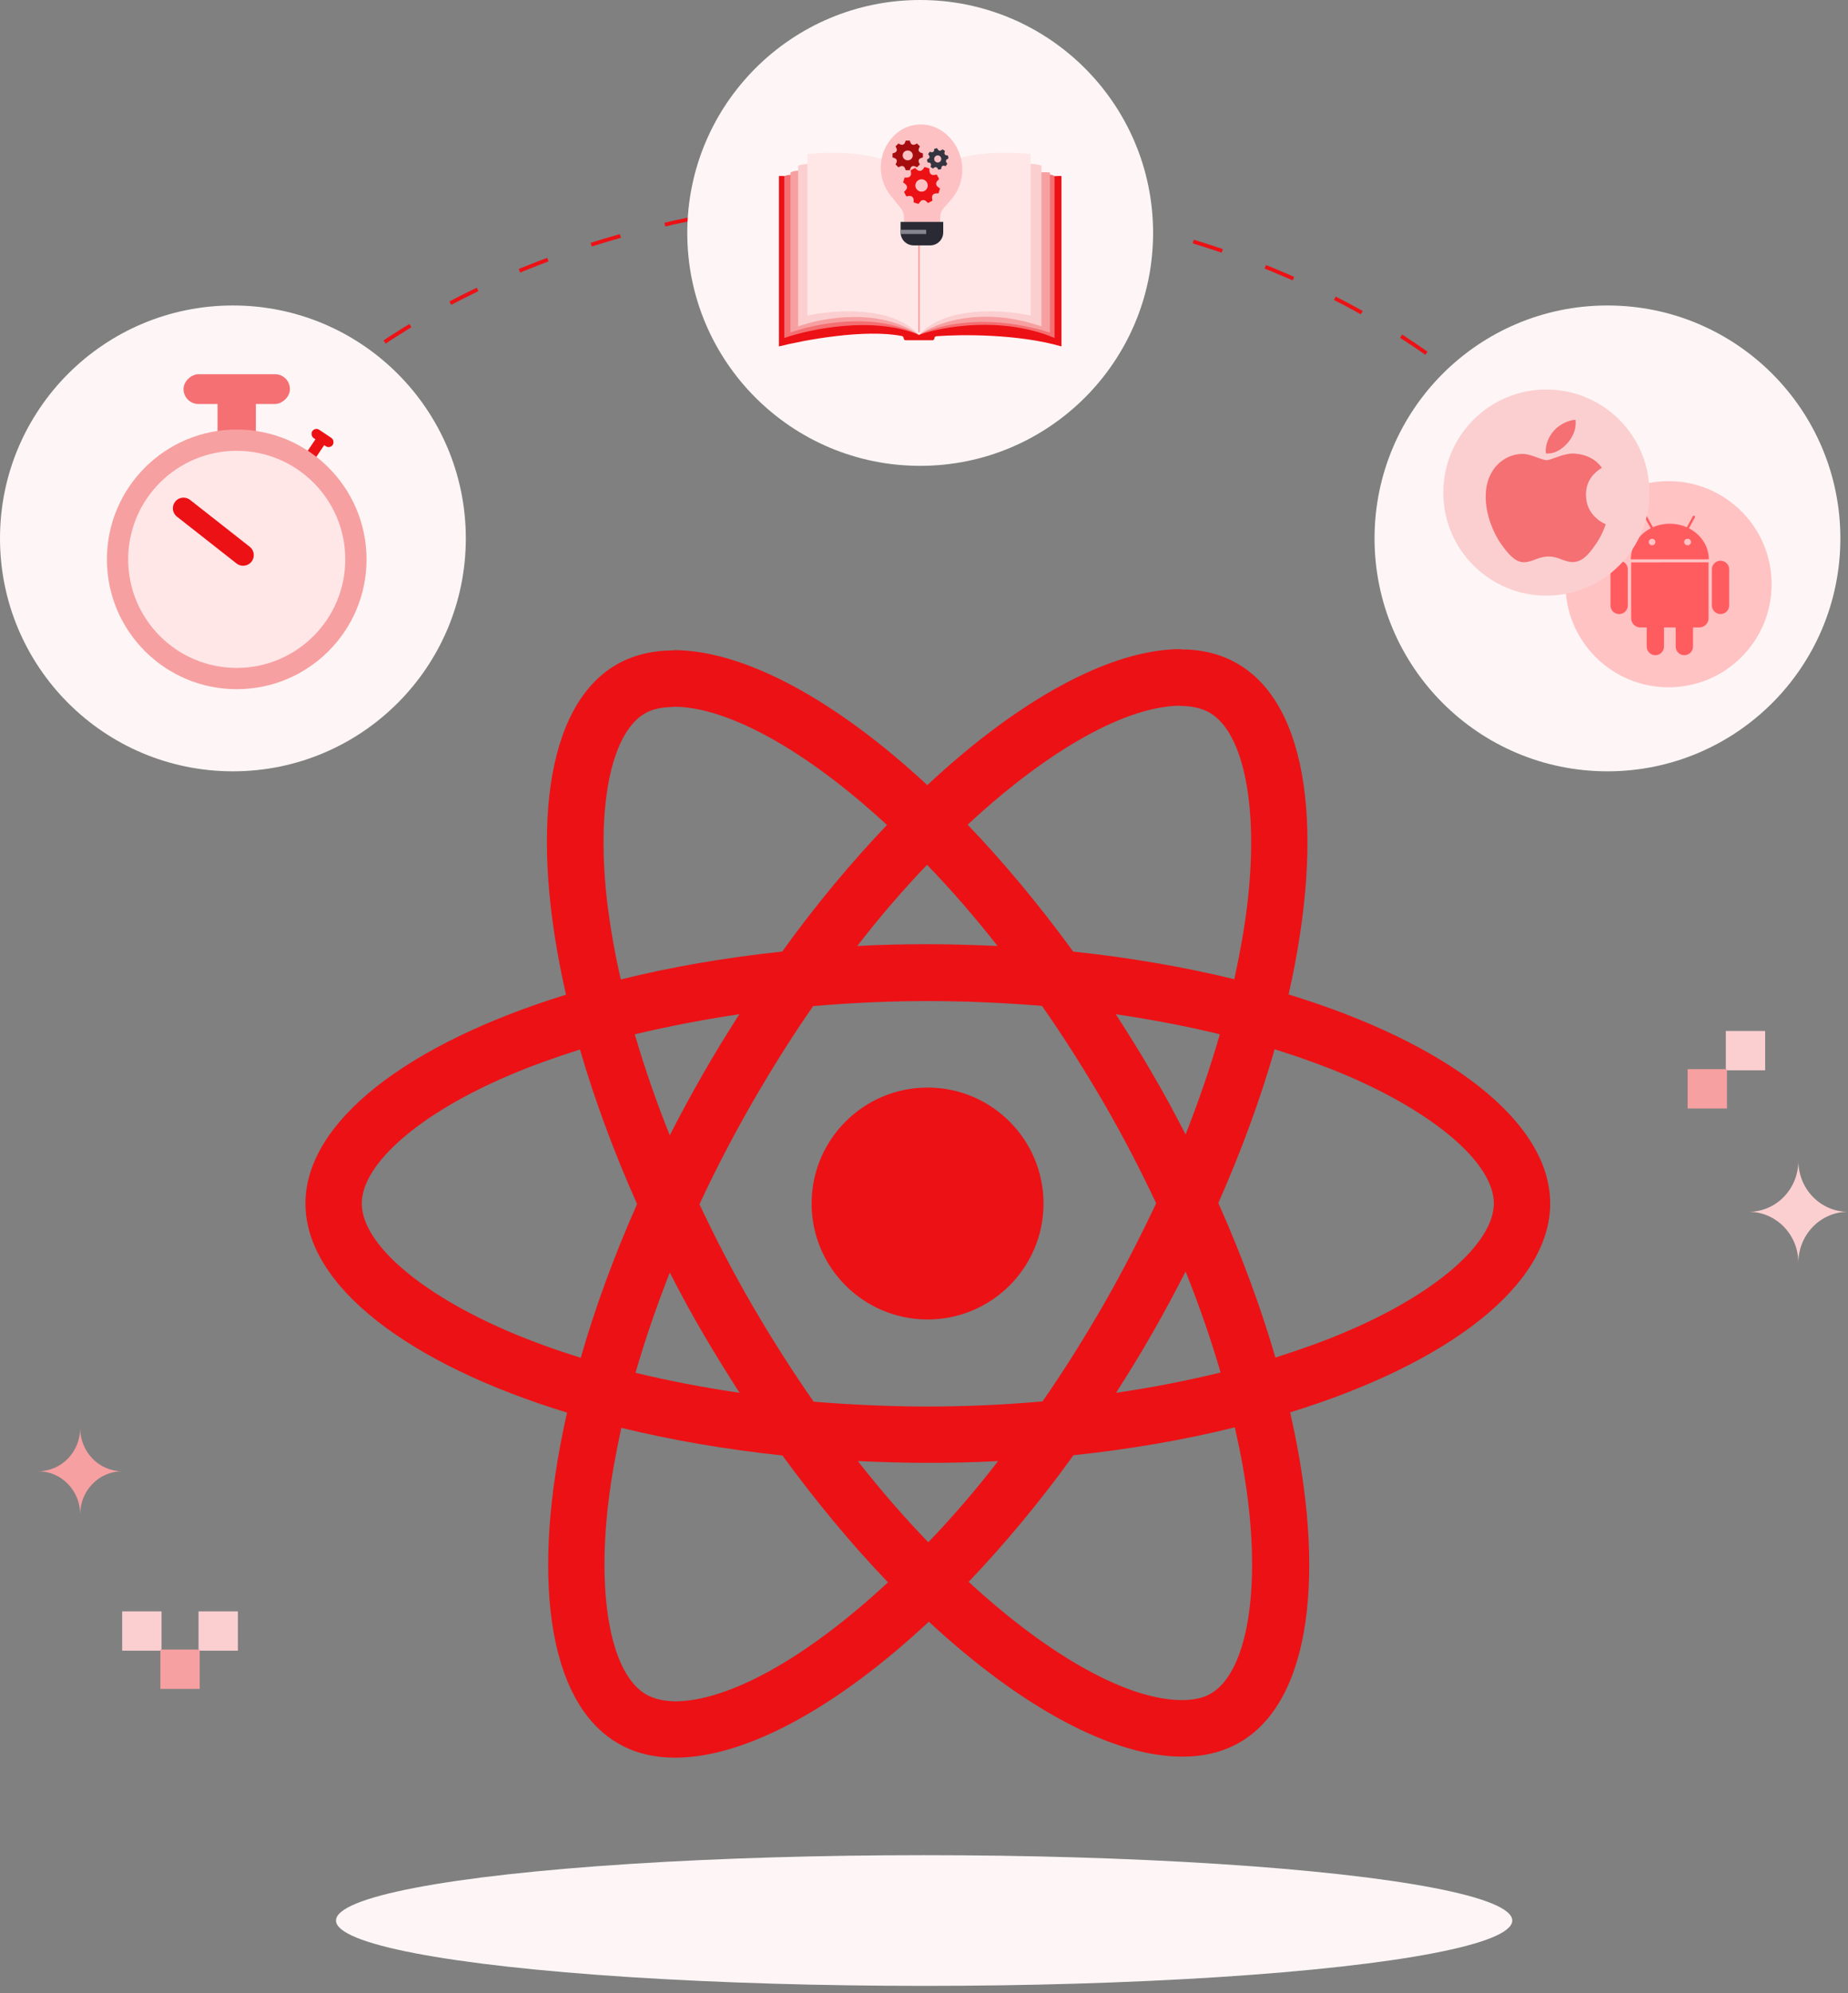 <svg width="242" height="261" viewBox="0 0 242 261" fill="none" xmlns="http://www.w3.org/2000/svg">
<rect x="0" y="0" width="242" height="261" fill="#808080" stroke="none"/>
<path d="M203 157.596C203 146.798 189.478 136.565 168.745 130.219C173.53 109.088 171.403 92.276 162.034 86.894C159.874 85.631 157.349 85.033 154.592 85.033V92.442C156.12 92.442 157.349 92.741 158.379 93.306C162.898 95.898 164.858 105.765 163.33 118.457C162.964 121.58 162.366 124.87 161.635 128.225C155.123 126.63 148.013 125.401 140.538 124.604C136.052 118.457 131.401 112.875 126.716 107.991C137.547 97.924 147.714 92.409 154.625 92.409V85C145.488 85 133.527 91.512 121.434 102.808C109.34 91.579 97.379 85.133 88.242 85.133V92.542C95.12 92.542 105.32 98.024 116.151 108.025C111.499 112.909 106.848 118.457 102.429 124.604C94.92 125.401 87.81 126.63 81.298 128.258C80.534 124.936 79.969 121.713 79.57 118.623C78.009 105.932 79.936 96.064 84.421 93.439C85.418 92.841 86.714 92.575 88.242 92.575V85.166C85.451 85.166 82.926 85.764 80.733 87.027C71.397 92.409 69.304 109.188 74.122 130.252C53.456 136.631 40 146.831 40 157.596C40 168.394 53.522 178.627 74.255 184.973C69.47 206.104 71.597 222.915 80.966 228.298C83.126 229.56 85.651 230.158 88.442 230.158C97.578 230.158 109.539 223.646 121.633 212.35C133.727 223.58 145.688 230.025 154.824 230.025C157.615 230.025 160.14 229.427 162.333 228.165C171.669 222.783 173.762 206.004 168.945 184.94C189.544 178.594 203 168.361 203 157.596ZM159.742 135.435C158.512 139.721 156.984 144.14 155.256 148.559C153.894 145.901 152.465 143.243 150.904 140.585C149.375 137.927 147.747 135.335 146.119 132.81C150.837 133.508 155.389 134.372 159.742 135.435ZM144.525 170.819C141.933 175.305 139.275 179.557 136.518 183.511C131.567 183.943 126.55 184.176 121.5 184.176C116.483 184.176 111.466 183.943 106.549 183.544C103.791 179.591 101.1 175.371 98.509 170.919C95.984 166.566 93.691 162.148 91.598 157.695C93.658 153.243 95.984 148.791 98.475 144.439C101.067 139.954 103.725 135.701 106.482 131.747C111.433 131.315 116.45 131.083 121.5 131.083C126.517 131.083 131.534 131.315 136.451 131.714C139.209 135.668 141.9 139.887 144.491 144.339C147.017 148.692 149.309 153.11 151.402 157.563C149.309 162.015 147.017 166.467 144.525 170.819ZM155.256 166.5C157.05 170.952 158.579 175.404 159.841 179.723C155.489 180.787 150.904 181.684 146.153 182.381C147.781 179.823 149.409 177.198 150.937 174.507C152.465 171.849 153.894 169.158 155.256 166.5ZM121.566 201.951C118.477 198.761 115.387 195.206 112.33 191.319C115.32 191.452 118.377 191.551 121.467 191.551C124.59 191.551 127.68 191.485 130.703 191.319C127.713 195.206 124.623 198.761 121.566 201.951ZM96.847 182.381C92.129 181.684 87.578 180.82 83.225 179.757C84.454 175.471 85.983 171.052 87.711 166.633C89.073 169.291 90.501 171.949 92.063 174.607C93.624 177.265 95.219 179.856 96.847 182.381ZM121.4 113.241C124.49 116.43 127.58 119.986 130.637 123.873C127.647 123.74 124.59 123.64 121.5 123.64C118.377 123.64 115.287 123.707 112.264 123.873C115.254 119.986 118.344 116.43 121.4 113.241ZM96.814 132.81C95.186 135.369 93.558 137.993 92.03 140.684C90.501 143.342 89.073 146 87.711 148.658C85.916 144.206 84.388 139.754 83.126 135.435C87.478 134.405 92.063 133.508 96.814 132.81ZM66.746 174.407C54.984 169.391 47.376 162.812 47.376 157.596C47.376 152.38 54.984 145.768 66.746 140.784C69.603 139.555 72.726 138.458 75.949 137.428C77.843 143.94 80.335 150.718 83.425 157.662C80.368 164.573 77.909 171.318 76.049 177.796C72.76 176.766 69.636 175.637 66.746 174.407ZM84.621 221.885C80.102 219.294 78.142 209.426 79.67 196.734C80.036 193.611 80.634 190.322 81.365 186.966C87.877 188.561 94.987 189.79 102.462 190.588C106.948 196.734 111.599 202.316 116.284 207.2C105.453 217.267 95.286 222.783 88.375 222.783C86.88 222.749 85.617 222.45 84.621 221.885ZM163.429 196.568C164.991 209.26 163.064 219.128 158.579 221.753C157.582 222.351 156.286 222.616 154.758 222.616C147.88 222.616 137.68 217.134 126.849 207.134C131.501 202.25 136.152 196.701 140.571 190.555C148.08 189.757 155.19 188.528 161.702 186.9C162.466 190.256 163.064 193.478 163.429 196.568ZM176.221 174.407C173.364 175.637 170.241 176.733 167.018 177.763C165.124 171.251 162.632 164.473 159.542 157.529C162.599 150.619 165.057 143.874 166.918 137.395C170.207 138.425 173.33 139.555 176.254 140.784C188.016 145.801 195.624 152.38 195.624 157.596C195.591 162.812 187.982 169.424 176.221 174.407Z" fill="#EC1115"/>
<path d="M121.467 172.779C129.853 172.779 136.651 165.981 136.651 157.596C136.651 149.21 129.853 142.412 121.467 142.412C113.081 142.412 106.283 149.21 106.283 157.596C106.283 165.981 113.081 172.779 121.467 172.779Z" fill="#EC1115"/>
<ellipse cx="121.017" cy="251.483" rx="77.017" ry="8.557" fill="#FEF6F6"/>
<path d="M216 96C216 57.34 171.9 26 117.5 26C63.1 26 19 57.34 19 96" stroke="#EC1115" stroke-width="0.5" stroke-dasharray="4 6"/>
<circle cx="30.5" cy="70.5" r="30.5" fill="#FEF6F6"/>
<circle cx="210.5" cy="70.5" r="30.5" fill="#FEF6F6"/>
<circle cx="120.5" cy="30.5" r="30.5" fill="#FEF6F6"/>
<path d="M102 45.362V23.081C102 22.678 120.248 25.299 120.248 25.299C120.248 25.299 139 22.678 139 23.081V45.362C133.258 43.71 125.835 43.778 122.603 44.031C122.467 44.042 122.365 44.156 122.365 44.292C122.365 44.437 122.247 44.555 122.102 44.555H118.612C118.458 44.555 118.332 44.43 118.332 44.276C118.332 44.144 118.243 44.031 118.115 44.005C113.33 43.047 105.409 44.501 102 45.362Z" fill="#EC1115"/>
<path d="M102.706 44.253V23.182C102.706 21.872 120.45 25.198 120.45 25.198C120.45 25.198 138.093 21.67 138.093 23.182V44.253C131.157 41.349 123.34 42.774 120.349 43.85C114.381 41.349 106.134 43.077 102.706 44.253Z" fill="#F47073"/>
<path d="M103.513 43.548V22.578C106.537 21.166 112.506 26.373 120.047 26.509C126.325 26.623 131.842 22.174 137.488 22.578V43.548C129.02 40.886 122.5 42.64 120.349 43.85C114.542 40.785 106.739 42.371 103.513 43.548Z" fill="#F7A0A1"/>
<path d="M104.521 42.741V21.67C109.561 20.36 112.39 25.499 120.046 25.401C126.427 25.319 132.144 20.36 136.379 21.67V42.741C128.475 39.999 122.365 42.338 120.349 43.85C115.187 40.221 107.679 41.598 104.521 42.741Z" fill="#FBCFD0"/>
<path d="M105.73 41.329V20.158C116.619 19.19 120.013 22.913 120.349 24.896V43.85C116.881 39.978 109.158 40.556 105.73 41.329Z" fill="#FFE7E8"/>
<path d="M134.967 41.329V20.158C124.079 19.19 120.684 22.913 120.348 24.896V43.85C123.816 39.978 131.539 40.556 134.967 41.329Z" fill="#FFE7E8"/>
<path d="M120.349 43.446V24.896" stroke="#F7A0A1" stroke-width="0.202" stroke-linecap="round"/>
<rect x="41.502" y="57.235" width="1.377" height="3.344" transform="rotate(33.852 41.502 57.235)" fill="#EC1115"/>
<rect x="41.261" y="55.912" width="3.225" height="1.311" rx="0.655" transform="rotate(33.852 41.261 55.912)" fill="#EC1115"/>
<rect x="28.492" y="51.23" width="5.016" height="6.689" fill="#F47073"/>
<rect x="37.967" y="49" width="3.902" height="13.934" rx="1.951" transform="rotate(90 37.967 49)" fill="#F47073"/>
<circle cx="31" cy="73.246" r="15.607" fill="#FFE7E8" stroke="#F7A0A1" stroke-width="2.787"/>
<path d="M31.837 72.689L24.033 66.557" stroke="#EC1115" stroke-width="2.787" stroke-linecap="round"/>
<path d="M118.375 28.41V29.429H123.13V28.398C123.13 27.992 123.277 27.599 123.544 27.293L124.549 26.14C126.891 23.451 126.355 19.291 123.455 17.216C121.648 15.924 119.166 15.992 117.459 17.413C114.986 19.471 114.625 23.134 116.649 25.634L117.971 27.269C118.232 27.592 118.375 27.995 118.375 28.41Z" fill="#FDC1C3"/>
<path d="M117.934 29.057H123.519V30.429C123.519 31.368 122.758 32.129 121.82 32.129H119.633C118.694 32.129 117.934 31.368 117.934 30.429V29.057Z" fill="#292A33"/>
<line x1="118.21" y1="30.363" x2="121.008" y2="30.363" stroke="#85868D" stroke-width="0.553" stroke-linecap="square"/>
<path d="M118.264 23.888L118.456 23.262C118.81 23.247 119.021 23.277 119.198 23.063L119.198 23.062C119.375 22.848 119.305 22.644 119.254 22.295L119.831 21.989C120.089 22.225 120.221 22.399 120.498 22.372L120.499 22.372C120.775 22.346 120.87 22.152 121.08 21.869L121.705 22.061C121.721 22.412 121.69 22.626 121.905 22.803L121.905 22.803C122.12 22.981 122.323 22.911 122.672 22.859L122.979 23.437C122.742 23.696 122.569 23.826 122.595 24.104C122.622 24.381 122.816 24.476 123.098 24.685L122.907 25.311C122.557 25.326 122.341 25.296 122.164 25.51C121.986 25.727 122.058 25.936 122.108 26.277L121.531 26.584C121.273 26.348 121.141 26.174 120.864 26.201L120.864 26.201C120.587 26.227 120.492 26.421 120.282 26.704L119.657 26.512C119.641 26.161 119.671 25.947 119.456 25.768L119.456 25.768C119.243 25.592 119.04 25.662 118.69 25.714L118.383 25.136C118.62 24.878 118.794 24.747 118.767 24.47C118.741 24.192 118.545 24.097 118.264 23.888ZM120.444 25.06C120.871 25.191 121.324 24.951 121.455 24.524C121.586 24.096 121.346 23.644 120.918 23.513C120.491 23.382 120.038 23.622 119.907 24.049C119.776 24.477 120.017 24.929 120.444 25.06Z" fill="#EC1115"/>
<path d="M121.541 20.184L121.752 19.874C121.949 19.926 122.06 19.978 122.193 19.891L122.193 19.89C122.327 19.803 122.323 19.679 122.354 19.479L122.723 19.409C122.824 19.582 122.867 19.7 123.023 19.733L123.023 19.733C123.18 19.765 123.264 19.675 123.427 19.556L123.738 19.767C123.687 19.962 123.634 20.074 123.721 20.208L123.721 20.208C123.809 20.341 123.932 20.338 124.132 20.369L124.203 20.737C124.029 20.839 123.912 20.881 123.879 21.038C123.847 21.194 123.937 21.279 124.056 21.442L123.845 21.752C123.65 21.701 123.538 21.648 123.404 21.735C123.27 21.824 123.274 21.951 123.243 22.147L122.875 22.217C122.773 22.044 122.731 21.926 122.574 21.893L122.574 21.893C122.418 21.861 122.333 21.951 122.17 22.07L121.86 21.859C121.911 21.664 121.964 21.552 121.876 21.418L121.876 21.418C121.789 21.285 121.666 21.289 121.465 21.258L121.395 20.889C121.569 20.788 121.686 20.745 121.719 20.589C121.751 20.432 121.66 20.347 121.541 20.184ZM122.537 21.197C122.75 21.341 123.038 21.286 123.183 21.074C123.327 20.862 123.272 20.573 123.06 20.429C122.848 20.285 122.559 20.34 122.415 20.552C122.271 20.764 122.325 21.053 122.537 21.197Z" fill="#343541"/>
<path d="M116.878 20.611V20.089C117.152 19.994 117.325 19.967 117.412 19.763V19.762C117.499 19.557 117.395 19.418 117.271 19.163L117.65 18.794C117.909 18.914 118.053 19.017 118.265 18.931H118.265C118.475 18.846 118.503 18.677 118.6 18.411H119.136C119.232 18.675 119.26 18.846 119.47 18.931H119.471C119.681 19.017 119.824 18.915 120.085 18.794L120.464 19.163C120.341 19.417 120.236 19.557 120.324 19.762C120.411 19.968 120.586 19.995 120.857 20.089V20.611C120.587 20.705 120.411 20.732 120.324 20.937C120.236 21.144 120.343 21.287 120.464 21.536L120.085 21.905C119.826 21.785 119.682 21.683 119.471 21.769H119.47C119.26 21.854 119.232 22.024 119.136 22.289H118.6C118.503 22.024 118.475 21.854 118.264 21.768H118.263C118.054 21.683 117.912 21.784 117.65 21.906L117.271 21.536C117.395 21.284 117.499 21.143 117.412 20.938C117.325 20.732 117.149 20.705 116.878 20.611ZM118.868 20.996C119.234 20.996 119.531 20.707 119.531 20.35C119.531 19.993 119.234 19.704 118.868 19.704C118.501 19.704 118.204 19.993 118.204 20.35C118.204 20.707 118.501 20.996 118.868 20.996Z" fill="#A60C0E"/>
<circle cx="218.5" cy="76.5" r="13.5" fill="#FFC3C4"/>
<path fill-rule="evenodd" clip-rule="evenodd" d="M221.17 69.18L221.96 67.74C221.975 67.704 221.976 67.665 221.963 67.628C221.95 67.591 221.924 67.561 221.89 67.543C221.856 67.524 221.817 67.519 221.779 67.527C221.741 67.536 221.708 67.559 221.686 67.59L220.887 69.044C220.187 68.736 219.431 68.578 218.667 68.58C217.872 68.58 217.122 68.745 216.45 69.042L215.649 67.59C215.64 67.572 215.626 67.556 215.61 67.543C215.594 67.53 215.576 67.521 215.556 67.515C215.537 67.509 215.516 67.507 215.496 67.509C215.475 67.511 215.455 67.517 215.437 67.527C215.419 67.537 215.403 67.55 215.39 67.566C215.377 67.582 215.367 67.6 215.361 67.62C215.355 67.64 215.353 67.66 215.356 67.681C215.358 67.701 215.364 67.721 215.374 67.739L216.166 69.177C214.612 69.976 213.56 71.496 213.561 73.243L223.771 73.242C223.771 71.496 222.723 69.979 221.17 69.18ZM216.343 71.401C216.287 71.401 216.232 71.39 216.18 71.369C216.128 71.347 216.081 71.316 216.042 71.276C216.002 71.236 215.971 71.189 215.949 71.137C215.928 71.086 215.917 71.03 215.917 70.974C215.917 70.918 215.928 70.862 215.95 70.811C215.971 70.759 216.003 70.712 216.042 70.672C216.082 70.633 216.129 70.601 216.181 70.58C216.233 70.558 216.288 70.547 216.344 70.547C216.458 70.547 216.566 70.593 216.647 70.673C216.727 70.753 216.772 70.862 216.772 70.975C216.772 71.088 216.727 71.197 216.647 71.277C216.566 71.357 216.458 71.402 216.344 71.402L216.343 71.401ZM223.736 73.634L223.738 80.96C223.738 81.4 223.498 81.781 223.145 81.991C222.959 82.104 222.746 82.164 222.528 82.165L221.702 82.165V84.665C221.702 84.833 221.664 84.999 221.592 85.151C221.519 85.303 221.414 85.436 221.284 85.542C221.154 85.648 221.001 85.724 220.838 85.763C220.675 85.803 220.505 85.806 220.34 85.772C220.085 85.72 219.856 85.581 219.691 85.38C219.526 85.179 219.436 84.927 219.435 84.666V82.165H217.903V84.666C217.903 84.966 217.783 85.254 217.571 85.465C217.359 85.677 217.071 85.796 216.771 85.796C216.472 85.795 216.184 85.676 215.972 85.465C215.76 85.253 215.64 84.966 215.639 84.666V82.165H214.816C214.339 82.165 213.931 81.891 213.735 81.493C213.651 81.328 213.607 81.146 213.606 80.961L213.604 73.637L223.736 73.634ZM212.03 73.424C212.656 73.424 213.164 73.93 213.164 74.552V79.28C213.164 79.484 213.108 79.685 213.003 79.86C212.898 80.036 212.747 80.179 212.567 80.276C212.387 80.372 212.184 80.418 211.979 80.409C211.775 80.399 211.577 80.335 211.407 80.222C211.25 80.119 211.122 79.98 211.033 79.815C210.944 79.651 210.897 79.467 210.897 79.28L210.896 74.552C210.896 73.93 211.404 73.424 212.03 73.424ZM225.307 73.423C225.933 73.423 226.441 73.928 226.441 74.552V79.278C226.441 79.902 225.933 80.407 225.308 80.407C224.682 80.407 224.174 79.902 224.174 79.278V74.551C224.174 73.927 224.681 73.421 225.306 73.422L225.307 73.423ZM220.991 70.548C221.049 70.546 221.107 70.555 221.161 70.575C221.215 70.595 221.264 70.626 221.306 70.666C221.348 70.706 221.381 70.754 221.404 70.807C221.426 70.86 221.438 70.917 221.438 70.975C221.438 71.033 221.426 71.09 221.404 71.143C221.381 71.196 221.348 71.244 221.306 71.284C221.264 71.324 221.215 71.355 221.161 71.375C221.107 71.395 221.049 71.404 220.991 71.401C220.934 71.404 220.876 71.395 220.822 71.375C220.768 71.355 220.718 71.324 220.677 71.284C220.635 71.244 220.602 71.196 220.579 71.143C220.556 71.09 220.544 71.033 220.544 70.975C220.544 70.917 220.556 70.86 220.579 70.807C220.602 70.754 220.635 70.706 220.677 70.666C220.718 70.626 220.768 70.595 220.822 70.575C220.876 70.555 220.934 70.546 220.991 70.548Z" fill="#FF5C60"/>
<circle cx="202.5" cy="64.5" r="13.5" fill="#FBCFD0"/>
<path d="M209.943 69.508C209.661 70.16 209.327 70.76 208.94 71.312C208.412 72.064 207.98 72.584 207.648 72.873C207.132 73.347 206.579 73.59 205.987 73.604C205.562 73.604 205.05 73.483 204.453 73.238C203.855 72.994 203.305 72.873 202.802 72.873C202.275 72.873 201.709 72.994 201.104 73.238C200.498 73.483 200.01 73.611 199.637 73.624C199.069 73.648 198.504 73.398 197.939 72.873C197.579 72.559 197.128 72.02 196.588 71.256C196.008 70.441 195.532 69.496 195.159 68.418C194.759 67.254 194.559 66.126 194.559 65.035C194.559 63.785 194.829 62.706 195.37 61.803C195.795 61.077 196.361 60.505 197.069 60.084C197.777 59.664 198.542 59.45 199.366 59.436C199.817 59.436 200.408 59.576 201.143 59.85C201.875 60.125 202.346 60.264 202.552 60.264C202.706 60.264 203.228 60.101 204.114 59.776C204.952 59.474 205.659 59.35 206.238 59.399C207.808 59.526 208.987 60.144 209.771 61.259C208.367 62.109 207.673 63.3 207.687 64.829C207.7 66.019 208.131 67.01 208.98 67.796C209.365 68.161 209.794 68.443 210.272 68.644C210.168 68.944 210.059 69.232 209.943 69.508ZM206.343 55.344C206.343 56.277 206.002 57.148 205.323 57.954C204.503 58.913 203.511 59.466 202.436 59.379C202.422 59.267 202.414 59.149 202.414 59.026C202.414 58.13 202.804 57.171 203.497 56.388C203.842 55.991 204.282 55.661 204.815 55.398C205.347 55.138 205.85 54.995 206.323 54.971C206.337 55.095 206.343 55.22 206.343 55.344V55.344Z" fill="#F47073"/>
<path d="M229 158.681C232.59 158.681 235.5 155.69 235.5 152C235.5 155.69 238.41 158.681 242 158.681C238.41 158.681 235.5 161.672 235.5 165.361C235.5 161.672 232.59 158.681 229 158.681Z" fill="#FBCFD0"/>
<path d="M5 192.653C8.038 192.653 10.5 190.122 10.5 187C10.5 190.122 12.962 192.653 16 192.653C12.962 192.653 10.5 195.184 10.5 198.306C10.5 195.184 8.038 192.653 5 192.653Z" fill="#F7A0A1"/>
<path d="M226 135H231.15V140.15H226V135Z" fill="#FBCFD0"/>
<path d="M26 211H31.15V216.15H26V211Z" fill="#FBCFD0"/>
<path d="M16 211H21.15V216.15H16V211Z" fill="#FBCFD0"/>
<path d="M221 140H226.15V145.15H221V140Z" fill="#F7A0A1"/>
<path d="M21 216H26.15V221.15H21V216Z" fill="#F7A0A1"/>
</svg>
